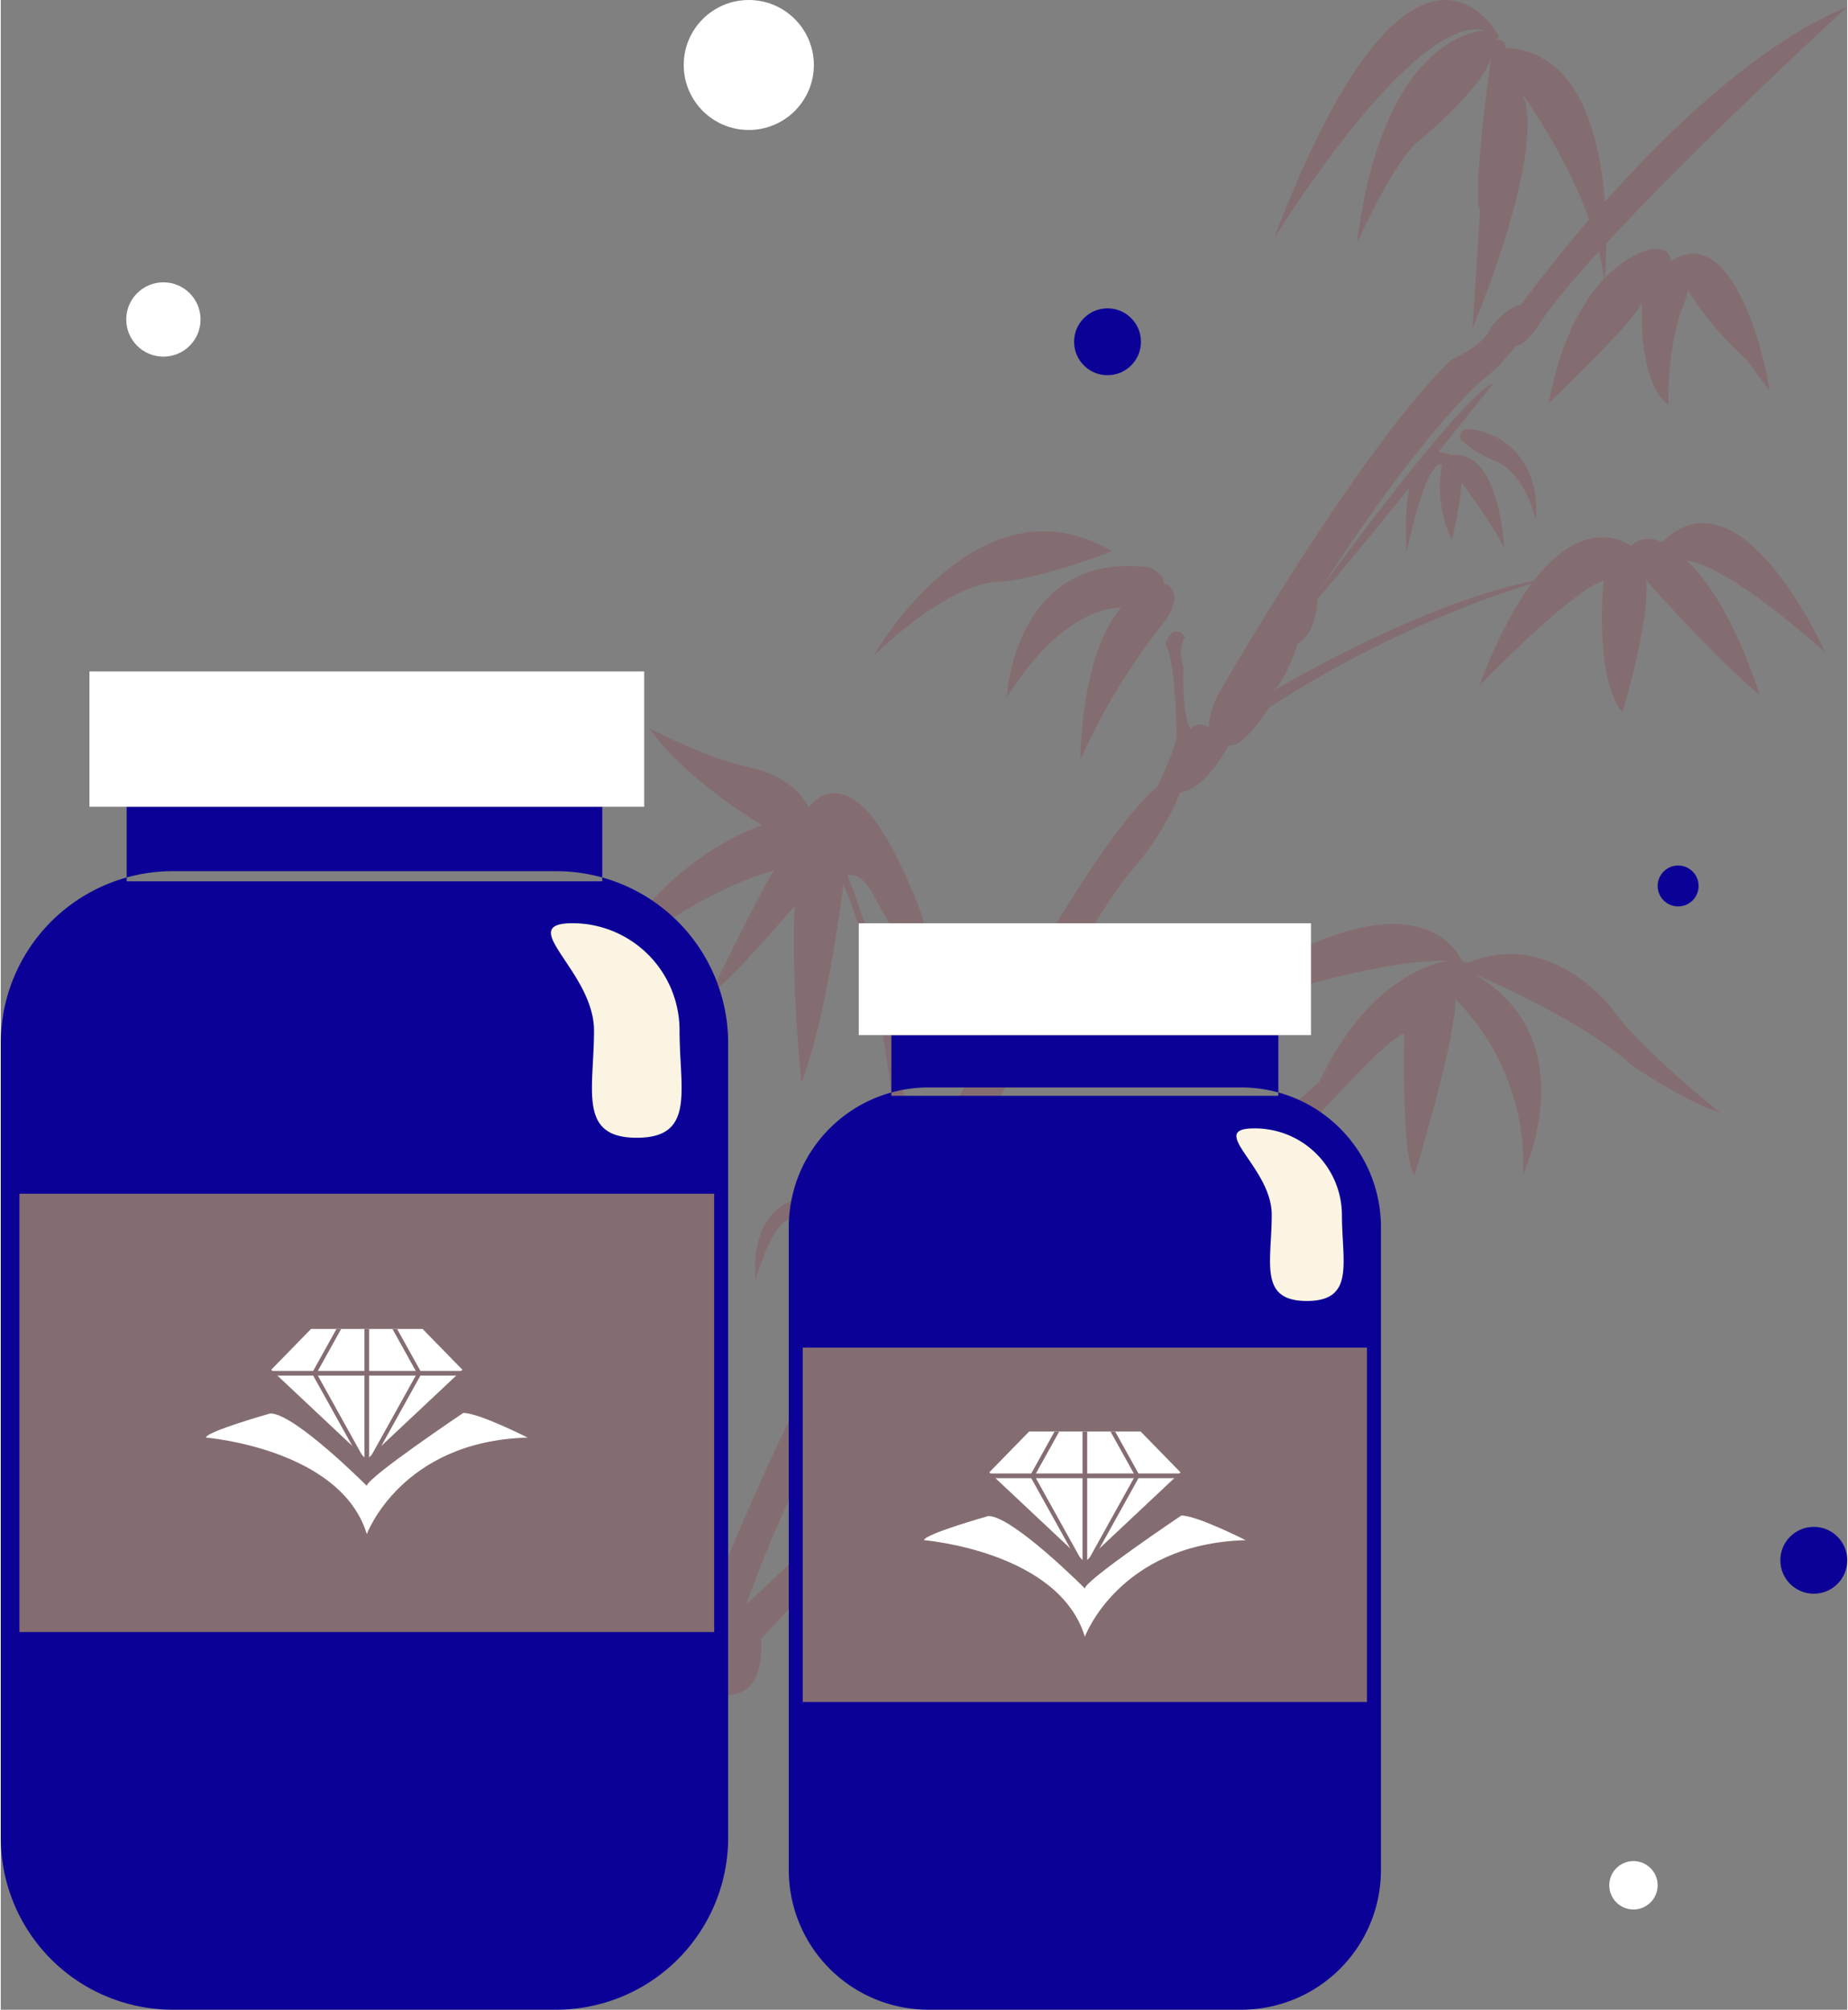 <?xml version="1.0"?>
<svg xmlns="http://www.w3.org/2000/svg" id="Vitalprodukte_Icon_MD.png" width="343" height="373" viewBox="0 0 396 431">
  <rect x="0" y="0" width="396" height="431" fill="#808080" stroke="none"/>
<defs>
    <style>
      .cls-1, .cls-5 {
        fill: #846d71;
      }

      .cls-1, .cls-2, .cls-3, .cls-4 {
        fill-rule: evenodd;
      }

      .cls-2, .cls-6 {
        fill: #0b0197;
      }

      .cls-3 {
        fill: #fbf4e2;
      }

      .cls-4, .cls-7 {
        fill: #fff;
      }
    </style>
  </defs>
  <g id="Bambus">
    <path id="Form_62" data-name="Form 62" class="cls-1" d="M607.7,1227.86s0.154-9.2,5.312-10.21c0,0,2.412-15.46,9.1-19.54,0,0-1.514-1.81.732-7.56,0,0,22.513-58.73,33.8-68.52,0,0,1.389-10.82,3.871-14.48,0,0,.891-8.78,4.666-7.8a7.938,7.938,0,0,1,1.936-7.24s1.137,2.52,10.214-14.07c0,0,29.326-57.76,44.728-70.76,0,0,3.787-8,4.107-10.536,0,0-.082-16.275-2.385-20.04,0,0,1.411-5,4.258-1.443,0,0-1.837,2.045-.409,6.356,0,0-.379,10.664,1.589,13.36a2.639,2.639,0,0,1,3.935-.237s-0.516-2.1,1.936-7.24c0,0,30.874-53.738,50.189-71.878,0,0,7.069-2.983,8.278-6.83,0,0,3.767-4.715,6.429-4.74,0,0,35.781-49.923,70.012-63.968,0,0-52.552,48.122-65.841,67.675,0,0-2.649,4.624-5.225,5.063,0,0-4.081,5.2-7.074,7.153,0,0-12.809,10.616-35.545,46.066,0,0,.606,7.645-4.108,10.537,0,0-2.624,8.056-5.311,10.213,0,0,34.91-20.91,59.365-24.15,0,0-28.55,7.125-60.333,27.769,0,0-5.291,8.681-8.6,8.037,0,0-4.861,9.473-10.45,10.123,0,0-2.6,8.03-11.182,17.69,0,0-10.129,12.2-29.289,51.63,0,0-6.228,12.66-7.569,18.66,0,0-2.309,6.83-4.344,6.59,0,0,.862,4.61-1.936,7.24,0,0-2.9-1.42-5.547,6.27,0,0-5.169,14.1-8.129,15.92,0,0-13.317,17.36-25.031,50.19,0,0,42.575-40.2,50.4-48.55,0,0,5.214-15.74,11.976-11.01,0,0-3.128-6.79,2.259-8.44,0,0,8.721-2,10.041-3.77,0,0,52.658-43.23,53.369-45.16,0,0-.6,5.59-3.463,8.12,0,0-39.193,30.01-46.381,43.16,0,0-1.92,10.48-9.246,10.45,0,0,.445,8.4-3.462,8.12,0,0-18.414,6.79-62.292,54.4,0,0,1.486,13-8.365,11.98,0,0-6.394,22.78-6.539,29.28Z" transform="translate(-474 -839)"/>
    <path id="Form_63" data-name="Form 63" class="cls-1" d="M655.468,1102.31a9.041,9.041,0,0,1-6.107,3.53s-3.2-1.38-5.075,14.16c0,0-4.871-15.97,7.892-19.87C652.178,1100.13,656.375,1099.93,655.468,1102.31Z" transform="translate(-474 -839)"/>
    <path id="Form_63_Kopie" data-name="Form 63 Kopie" class="cls-1" d="M650.46,1098.58a9.147,9.147,0,0,1-6.867,2.09s-3.024-2.05-7.7,12.67c0,0-2.133-16.63,11.6-17.6C647.487,1095.74,651.811,1096.46,650.46,1098.58Z" transform="translate(-474 -839)"/>
    <path id="Form_64" data-name="Form 64" class="cls-1" d="M666.327,1085.83s-3.394-42.15-12.616-59c0,0-3.236-5.14,1.527-.88,0,0,10.385,23.74,13.82,59.32a3.551,3.551,0,0,1-1.291,4.82S663.717,1090.77,666.327,1085.83Z" transform="translate(-474 -839)"/>
    <path id="Form_65" data-name="Form 65" class="cls-1" d="M644.229,1033.34s-15.768,18.39-17.847,18.48c0,0,10.989-22.74,13.44-26.13,0,0-18.006,4.23-38.488,23.29,0,0,11.963-24.19,35.93-33.03,0,0-15.945-9.22-24.143-20.712,0,0,12.933,6.612,21.027,8.232,0,0,9.7,1.56,13.157,8.71,0,0,3.9-6.17,10.6-1.04,0,0,5.534,3.14,13.221,22.95,0,0,4.866,17.23,7.846,18.92,0,0-5.767.27-18.359-23.03,0,0-2.781-4.91-5.7-2.83,0,0-3.362,28.88-9.206,44.09C645.709,1071.24,643.526,1051.13,644.229,1033.34Z" transform="translate(-474 -839)"/>
    <path id="Form_66" data-name="Form 66" class="cls-1" d="M787.057,1044.53s-10.163-23.66-59.192,13.85c0,0,38.856-14,56.462-13.29,0,0-21.209,2.13-32.083,37.94,0,0,18.919-21.62,22.75-22.34,0,0-.658,26.49,2.212,30.34,0,0,8.822-28.92,8.8-37.73a50.282,50.282,0,0,1,14.488,37.52s13.732-28.82-10.467-42.91c0,0,22.776,9.51,33.539,19.36,0,0,11.258,7.89,19.178,10.32,0,0-16.669-13.24-22.617-21.59,0,0-12.91-17.69-30.659-10.82A1.726,1.726,0,0,1,787.057,1044.53Z" transform="translate(-474 -839)"/>
    <path id="Form_67" data-name="Form 67" class="cls-1" d="M723.4,964.068s4.828,1.232.472,7.886a137.422,137.422,0,0,0-18.343,30s-0.024-22.464,8.711-32.582c0,0-11.73-1.251-24.513,19.283,0,0,1.528-31.682,30.706-27.966C720.434,960.685,723.73,962.285,723.4,964.068Z" transform="translate(-474 -839)"/>
    <path id="Form_68" data-name="Form 68" class="cls-1" d="M712.328,957.215s-13.657,5.445-23.694,6.57c0,0-9.249-1.479-27.479,15.9C661.155,979.685,683.47,940.173,712.328,957.215Z" transform="translate(-474 -839)"/>
    <path id="Form_69" data-name="Form 69" class="cls-1" d="M823.616,956.061s-16.343-12.976-32.555,30.056c0,0,19.864-20.653,26.685-22.58,0,0-2.106,20.884,4.061,28.25,0,0,6.152-20.477,5.012-28.4,0,0,14.337,16.267,24.38,24.653,0,0-5.854-19.733-15.543-28.746,0,0,6.675-.656,29.605,19.59,0,0-17.968-40.42-34.98-23.62C830.281,955.264,826.364,953.3,823.616,956.061Z" transform="translate(-474 -839)"/>
    <path id="Form_70" data-name="Form 70" class="cls-1" d="M752.3,971.827s33.85-47.332,41.974-50.8C794.271,921.022,754.515,970.857,752.3,971.827Z" transform="translate(-474 -839)"/>
    <path id="Form_71" data-name="Form 71" class="cls-1" d="M784.938,936.622s-11.029-6.463-9.419,20.749c0,0,4.09-20.064,7.57-18.659a25.754,25.754,0,0,0,2.148,16.1s2.053-8.849,2.022-12.39c0,0,6.783,9.107,9.137,14.093C796.4,956.511,795.581,935.09,784.938,936.622Z" transform="translate(-474 -839)"/>
    <path id="Form_72" data-name="Form 72" class="cls-1" d="M787.11,933.325A26.129,26.129,0,0,0,794.893,938s6,2.426,8.255,12.564c0,0,1.993-11.9-8.169-17.713C794.979,932.852,785.907,928.4,787.11,933.325Z" transform="translate(-474 -839)"/>
    <path id="Form_73" data-name="Form 73" class="cls-1" d="M832.2,895s0.143-3.245-4.493-2.5c0,0-16.146,2.948-21.719,32.966,0,0,19.194-18.231,20.019-21.783,0,0-1.217,16.724,5.674,22.216,0,0-.531-11.669,3.077-21.159,0,0,1.255-2.8.968-3.62a69.863,69.863,0,0,0,12.748,15.062s4.1,5.675,4.73,6.444S847.03,885.224,832.2,895Z" transform="translate(-474 -839)"/>
    <path id="Form_74" data-name="Form 74" class="cls-1" d="M794.922,846.187s-18.357-33.463-47.907,44.04c0,0,30.028-48.866,45.5-44.686,0,0-21.82-.407-27.675,45.592,0,0,8.661-19.058,13.676-22.193,0,0,14.175-11.785,15.116-17.926,0,0-4.232,30.573-2.367,32.989l-1.637,25.426s15.88-37.38,10.819-50.118c0,0,16.226,22.5,17.456,40.9,0,0,5.229-49.728-21.217-50.962,0,0,.222-1.88-2.086-1.853C794.6,847.394,795.758,847.324,794.922,846.187Z" transform="translate(-474 -839)"/>
    <path id="Form_75" data-name="Form 75" class="cls-1" d="M664.282,1117.61s-0.781-3.11,11.481.5c0,0,25.386.16,35.089-.93,0,0-33.589,4.95-42.4,4.14C668.453,1121.32,661.707,1121.6,664.282,1117.61Z" transform="translate(-474 -839)"/>
    <path id="Form_76" data-name="Form 76" class="cls-1" d="M714.464,1118.15s-1,3.7-.086,5.15c0,0,2.1,5.98-1.463,15.13,0,0,7.413-9.05,6.043-17.78C718.958,1120.65,716.551,1116.66,714.464,1118.15Z" transform="translate(-474 -839)"/>
    <path id="Form_77" data-name="Form 77" class="cls-1" d="M721.925,1124.04s-1.678,2.31,1.44,4.26c0,0,4.72,1.38,5.761,17.07,0,0,4.255-16.39-4.471-21.89C724.655,1123.48,722.632,1122.94,721.925,1124.04Z" transform="translate(-474 -839)"/>
    <path id="Form_78" data-name="Form 78" class="cls-1" d="M723.215,1119.21s-0.924.53,0.882,1.53c0,0,6.668,1.02,10.576,18.36,0,0,3.906-14.44-6.319-19.8C728.354,1119.3,724.782,1117.78,723.215,1119.21Z" transform="translate(-474 -839)"/>
  </g>
  <g id="Dose_Kopie_2" data-name="Dose Kopie 2">
    <path id="Abgerundetes_Rechteck_3" data-name="Abgerundetes Rechteck 3" class="cls-2" d="M665,1061h83v13H665v-13Zm8.061,11.21H739.94A29.96,29.96,0,0,1,770,1102.07v138.07a29.958,29.958,0,0,1-30.058,29.85H673.061A29.959,29.959,0,0,1,643,1240.14V1102.07A29.961,29.961,0,0,1,673.061,1072.21Z" transform="translate(-474 -839)"/>
    <path id="Abgerundetes_Rechteck_4" data-name="Abgerundetes Rechteck 4" class="cls-3" d="M742.811,1080.99a18.668,18.668,0,0,1,18.822,18.5c0,10.22,2.866,18.51-7.529,18.51s-7.529-8.29-7.529-18.51S732.415,1080.99,742.811,1080.99Z" transform="translate(-474 -839)"/>
    <path id="Rechteck_14" data-name="Rechteck 14" class="cls-4" d="M658.01,1037h96.984v23.99H658.01V1037Z" transform="translate(-474 -839)"/>
    <rect id="Rechteck_16" data-name="Rechteck 16" class="cls-5" x="172" y="289" width="121" height="76"/>
    <g id="Mini-Multinova-Logo_Kopie" data-name="Mini-Multinova-Logo Kopie">
      <path id="Form_46" data-name="Form 46" class="cls-4" d="M672.015,1169.3s28.9,2.35,34.486,20.7c0,0,7.357-19.96,34.486-20.7,0,0-10.416-5.29-13.794-5.29,0,0-20.569,13.81-20.692,15.64,0,0-15.462-15.53-20.692-15.53C685.809,1164.12,672.015,1168.01,672.015,1169.3Z" transform="translate(-474 -839)"/>
      <path id="Form_47" data-name="Form 47" class="cls-4" d="M706.5,1174.01L686,1154.75l8.543-8.75h23.922l8.543,8.75Z" transform="translate(-474 -839)"/>
      <rect id="Rechteck_17" data-name="Rechteck 17" class="cls-5" x="212" y="316" width="41" height="1"/>
      <rect id="Rechteck_17_Kopie" data-name="Rechteck 17 Kopie" class="cls-5" x="232" y="307" width="1" height="29"/>
      <path id="Form_54" data-name="Form 54" class="cls-1" d="M707,1174l10-18v-1l-5-9h1l5,9v1l-10,18h-1Z" transform="translate(-474 -839)"/>
      <path id="Form_54_Kopie" data-name="Form 54 Kopie" class="cls-1" d="M706,1174l-10-18v-1l5-9h-1l-5,9v1l10,18h1Z" transform="translate(-474 -839)"/>
    </g>
  </g>
  <g id="Dose">
    <path id="Abgerundetes_Rechteck_3-2" data-name="Abgerundetes Rechteck 3" class="cls-2" d="M501,1012H603v16H501v-16Zm9.926,13.83h82.15A36.887,36.887,0,0,1,630,1062.68v170.45a36.889,36.889,0,0,1-36.922,36.86h-82.15A36.89,36.89,0,0,1,474,1233.13V1062.68A36.887,36.887,0,0,1,510.926,1025.83Z" transform="translate(-474 -839)"/>
    <path id="Abgerundetes_Rechteck_4-2" data-name="Abgerundetes Rechteck 4" class="cls-3" d="M596.64,1036.99A22.97,22.97,0,0,1,619.572,1060c0,12.7,3.492,23-9.173,23s-9.172-10.3-9.172-23S583.976,1036.99,596.64,1036.99Z" transform="translate(-474 -839)"/>
    <path id="Rechteck_14-2" data-name="Rechteck 14" class="cls-4" d="M493.013,983H611.989v29.01H493.013V983Z" transform="translate(-474 -839)"/>
    <rect id="Rechteck_16-2" data-name="Rechteck 16" class="cls-5" x="4" y="256" width="149" height="94"/>
    <g id="Mini-Multinova-Logo">
      <path id="Form_46-2" data-name="Form 46" class="cls-4" d="M518.015,1147.3s28.9,2.35,34.486,20.7c0,0,7.357-19.96,34.486-20.7,0,0-10.416-5.29-13.794-5.29,0,0-20.569,13.81-20.692,15.64,0,0-15.462-15.53-20.692-15.53C531.809,1142.12,518.015,1146.01,518.015,1147.3Z" transform="translate(-474 -839)"/>
      <path id="Form_47-2" data-name="Form 47" class="cls-4" d="M552.5,1152.01L532,1132.75l8.543-8.75h23.922l8.543,8.75Z" transform="translate(-474 -839)"/>
      <rect id="Rechteck_17-2" data-name="Rechteck 17" class="cls-5" x="58" y="294" width="41" height="1"/>
      <rect id="Rechteck_17_Kopie-2" data-name="Rechteck 17 Kopie" class="cls-5" x="78" y="285" width="1" height="29"/>
      <path id="Form_54-2" data-name="Form 54" class="cls-1" d="M553,1152l10-18v-1l-5-9h1l5,9v1l-10,18h-1Z" transform="translate(-474 -839)"/>
      <path id="Form_54_Kopie-2" data-name="Form 54 Kopie" class="cls-1" d="M552,1152l-10-18v-1l5-9h-1l-5,9v1l10,18h1Z" transform="translate(-474 -839)"/>
    </g>
  </g>
  <g id="Verzierung">
    <ellipse class="cls-6" cx="388.828" cy="334.61" rx="7.172" ry="7.17"/>
    <ellipse id="Ellipse_2_Kopie_5" data-name="Ellipse 2 Kopie 5" class="cls-7" cx="350.157" cy="404.31" rx="5.188" ry="5.19"/>
    <ellipse id="Ellipse_2_Kopie" data-name="Ellipse 2 Kopie" class="cls-7" cx="160.422" cy="13.938" rx="13.953" ry="13.938"/>
    <circle id="Ellipse_2_Kopie_4" data-name="Ellipse 2 Kopie 4" class="cls-7" cx="34.875" cy="68.515" r="7.969"/>
    <circle id="Ellipse_2_Kopie_2" data-name="Ellipse 2 Kopie 2" class="cls-6" cx="359.735" cy="190" r="4.39"/>
    <circle id="Ellipse_2_Kopie_3" data-name="Ellipse 2 Kopie 3" class="cls-6" cx="237.36" cy="73.297" r="7.171"/>
  </g>
</svg>
